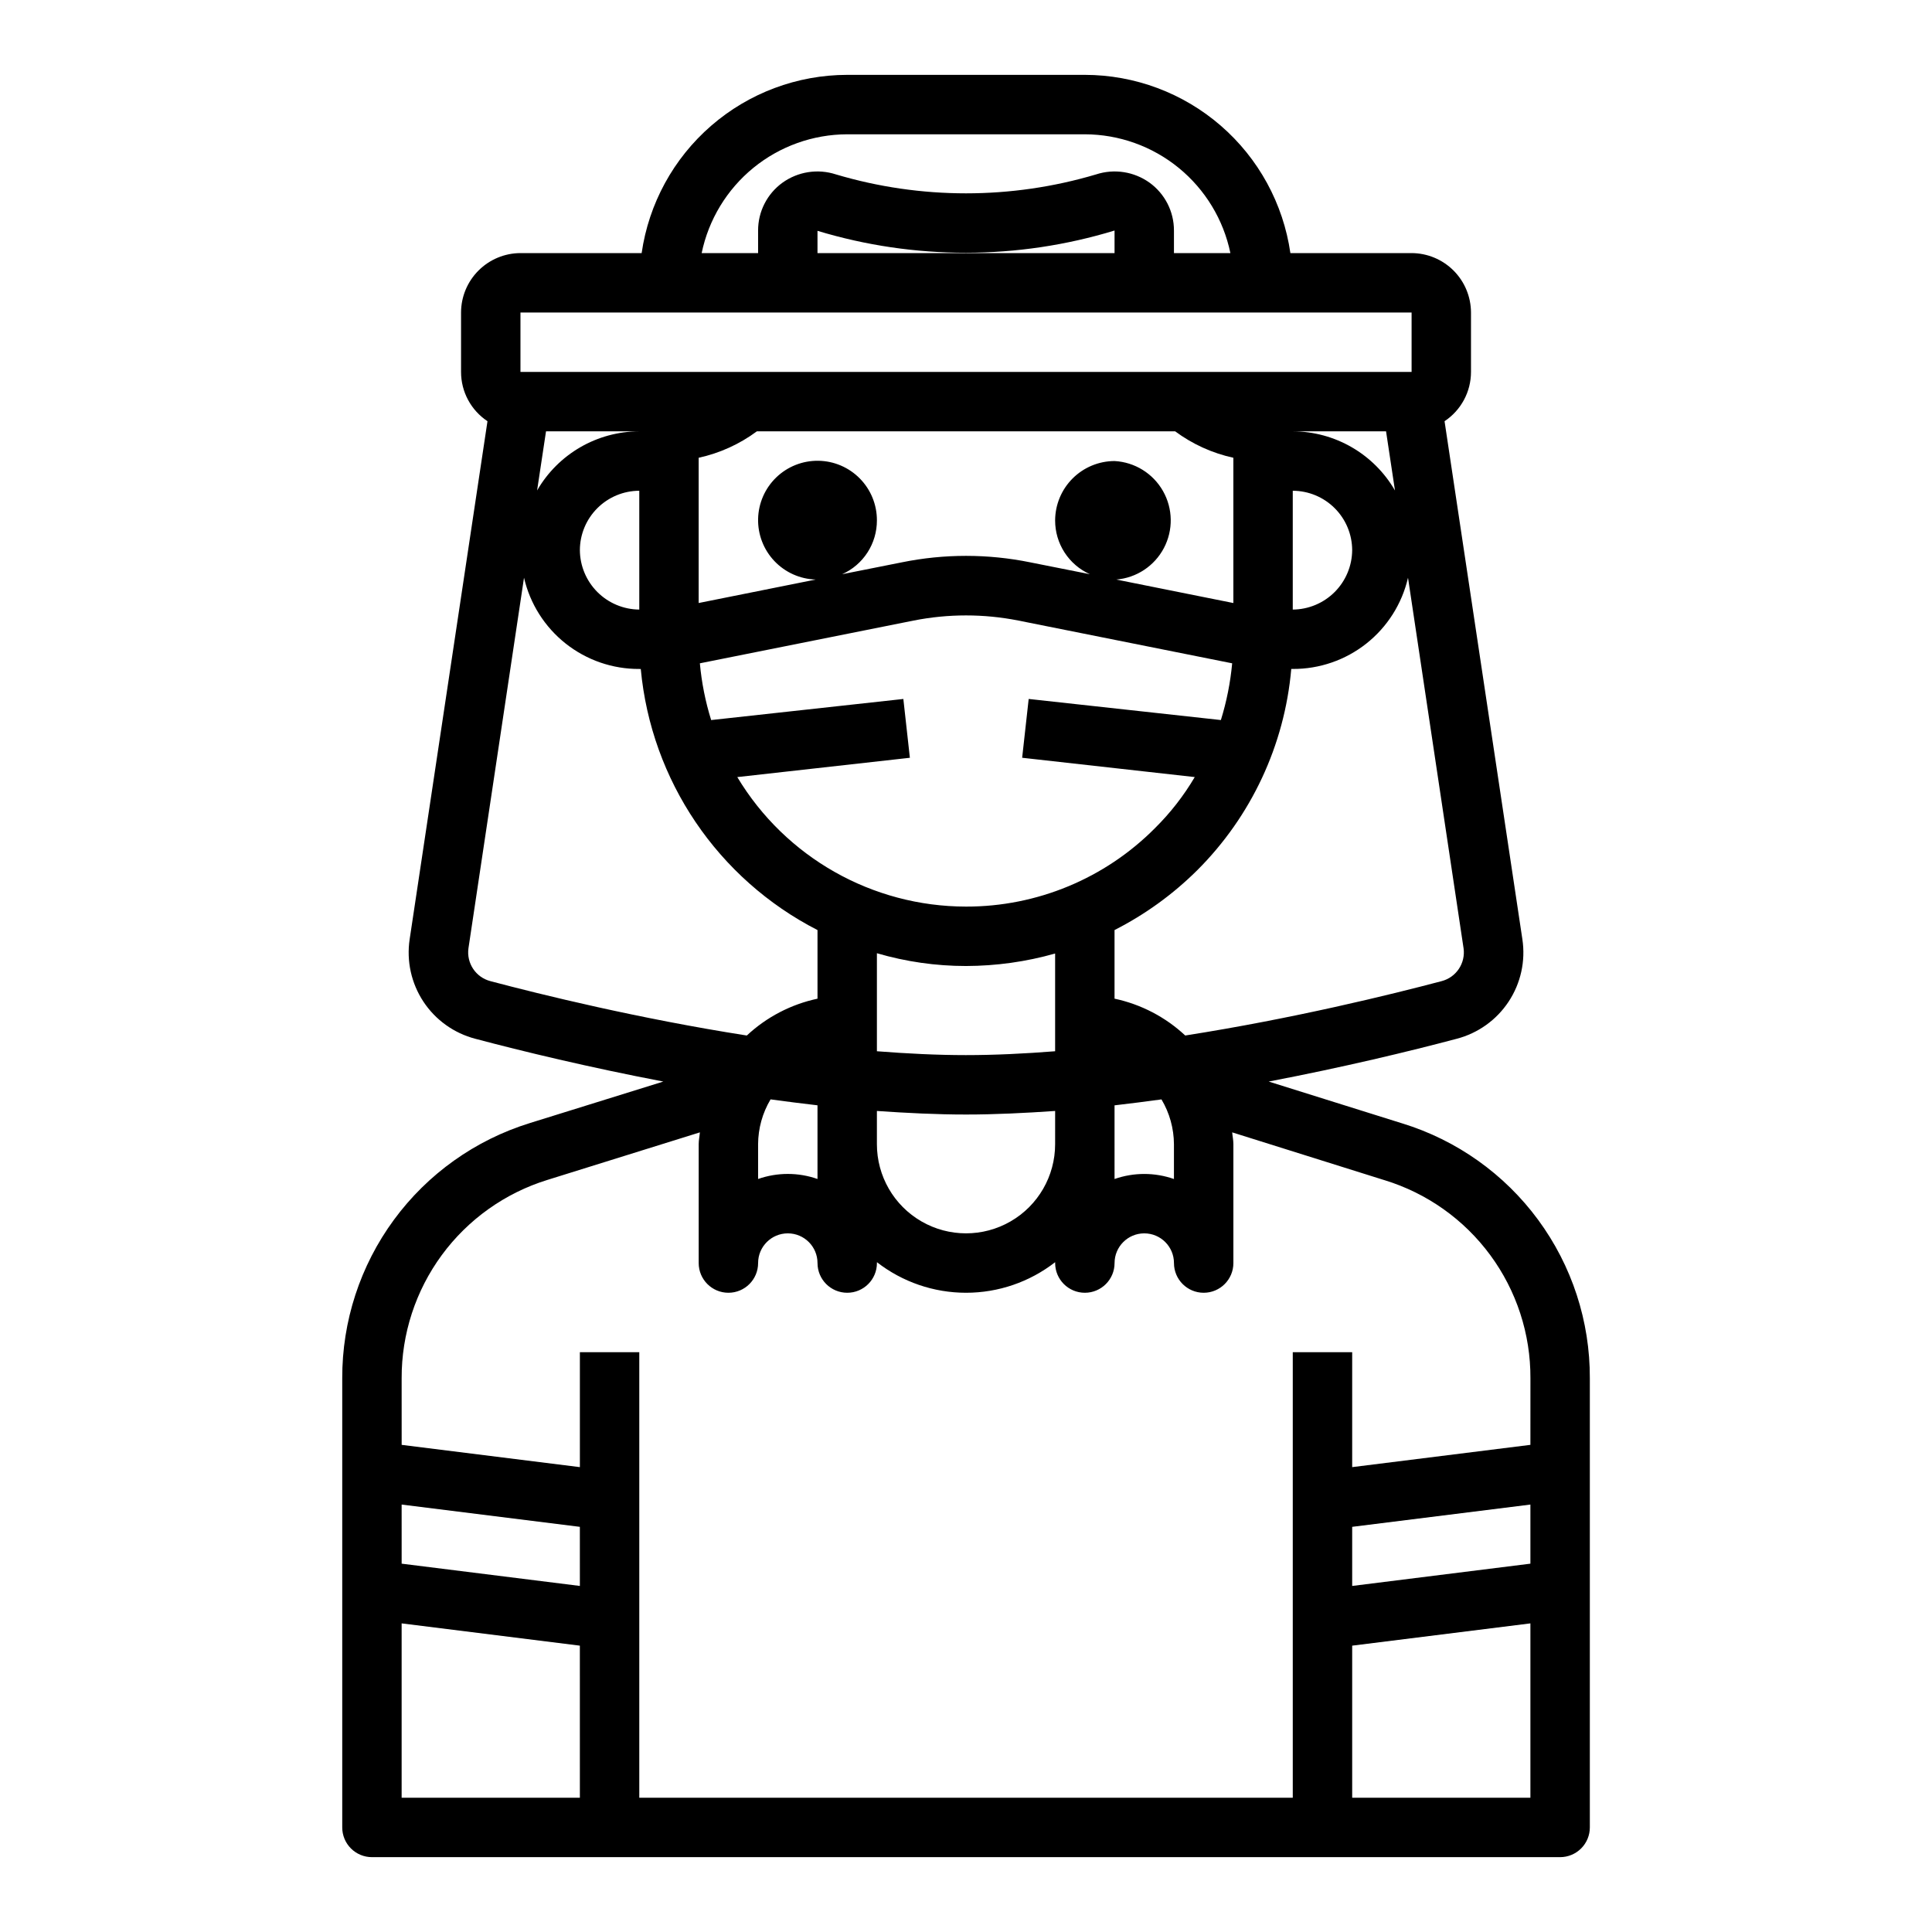 <?xml version="1.0" encoding="UTF-8"?>
<!-- Uploaded to: SVG Repo, www.svgrepo.com, Generator: SVG Repo Mixer Tools -->
<svg fill="#000000" width="800px" height="800px" version="1.1" viewBox="144 144 512 512" xmlns="http://www.w3.org/2000/svg">
 <path d="m515.64 441.72-35.426-11.098c19.758-3.777 37.391-8.031 49.828-11.336h0.004c5.644-1.473 10.547-4.981 13.758-9.848 3.215-4.871 4.512-10.754 3.641-16.523l-20.625-137.29c4.379-2.906 7.012-7.812 7.008-13.066v-15.746c-0.016-4.172-1.676-8.168-4.625-11.117-2.953-2.949-6.949-4.613-11.121-4.625h-32.117c-1.891-13.105-8.438-25.09-18.441-33.762-10.004-8.672-22.793-13.457-36.031-13.473h-62.977c-13.242 0.016-26.031 4.801-36.035 13.473-10.004 8.672-16.551 20.656-18.441 33.762h-32.117c-4.172 0.012-8.168 1.676-11.117 4.625-2.953 2.949-4.613 6.945-4.625 11.117v15.746c-0.008 5.254 2.625 10.16 7.004 13.066l-20.625 137.29c-0.867 5.769 0.43 11.652 3.641 16.523 3.211 4.867 8.113 8.375 13.758 9.848 12.438 3.305 30.07 7.559 49.828 11.336l-35.426 11.02h0.004c-14.426 4.473-27.039 13.453-35.98 25.625s-13.742 26.895-13.691 41.996v119.03c0 2.086 0.828 4.09 2.305 5.566 1.477 1.473 3.477 2.305 5.566 2.305h314.88c2.09 0 4.09-0.832 5.566-2.305 1.477-1.477 2.309-3.481 2.309-5.566v-119.03c0.059-15.098-4.738-29.812-13.684-41.973-8.945-12.164-21.562-21.125-35.992-25.57zm16.215-46.445h0.004c0.566 3.973-1.941 7.738-5.824 8.738-13.383 3.543-39.281 9.918-67.938 14.406-5.242-4.894-11.719-8.27-18.734-9.762v-18.184c8.074-4.106 15.457-9.441 21.883-15.82 14.348-14.297 23.184-33.199 24.953-53.375h0.395c7.078 0.035 13.957-2.34 19.508-6.731 5.547-4.394 9.441-10.539 11.035-17.438zm-131.85 28.34c-7.637 0-15.586-0.395-23.617-1.023v-25.977c7.672 2.246 15.621 3.387 23.617 3.387 7.984-0.02 15.93-1.129 23.613-3.309v25.898c-8.027 0.633-15.98 1.023-23.613 1.023zm23.617 14.801-0.004 8.816c0 8.438-4.5 16.234-11.809 20.453-7.305 4.219-16.309 4.219-23.613 0-7.309-4.219-11.809-12.016-11.809-20.453v-8.816c7.949 0.551 15.902 0.945 23.617 0.945s15.664-0.395 23.613-0.945zm-23.617-54.16c-24.828-0.016-47.832-13.039-60.617-34.32l45.738-5.117-1.73-15.586-50.934 5.59v-0.004c-1.523-4.891-2.527-9.93-2.992-15.035l56.68-11.336c9.148-1.809 18.562-1.809 27.707 0l56.68 11.336c-0.473 5.102-1.473 10.145-2.992 15.035l-50.934-5.59-1.73 15.586 45.738 5.117v0.004c-2.918 4.949-6.465 9.5-10.547 13.539-13.246 13.332-31.273 20.816-50.066 20.781zm39.359-118.08v0.004c-4.172 0.012-8.168 1.672-11.121 4.625-2.949 2.949-4.609 6.945-4.625 11.117-0.004 3.012 0.863 5.961 2.496 8.488 1.637 2.527 3.969 4.531 6.715 5.762l-15.824-3.148h0.004c-11.223-2.285-22.789-2.285-34.008 0l-15.824 3.148c2.75-1.23 5.082-3.234 6.715-5.762 1.637-2.527 2.5-5.477 2.496-8.488 0.02-4.152-1.605-8.145-4.516-11.105-2.91-2.961-6.871-4.656-11.023-4.707-4.152-0.055-8.156 1.531-11.145 4.418-2.984 2.883-4.711 6.832-4.801 10.984-0.09 4.152 1.465 8.172 4.324 11.18 2.859 3.012 6.793 4.769 10.945 4.894l-31.02 6.219v-38.492c5.582-1.219 10.84-3.606 15.43-7.008h110.84c4.59 3.402 9.848 5.789 15.43 7.008v38.496l-31.016-6.219v-0.004c5.348-0.449 10.098-3.594 12.602-8.34 2.504-4.746 2.418-10.441-0.23-15.109-2.644-4.668-7.484-7.668-12.844-7.957zm0 170.75c4.172-0.473 8.344-1.023 12.438-1.574 2.144 3.598 3.285 7.699 3.305 11.887v9.211c-5.094-1.785-10.648-1.785-15.742 0zm62.977-147.13c-0.031 4.168-1.699 8.152-4.648 11.102-2.945 2.945-6.93 4.613-11.098 4.644v-31.488c4.172 0.012 8.172 1.676 11.121 4.625 2.949 2.949 4.613 6.945 4.625 11.117zm-15.742-31.488h24.719l2.363 15.664-0.004 0.004c-5.594-9.676-15.91-15.641-27.082-15.668zm-118.08-78.719h62.977c9.066 0.023 17.848 3.164 24.871 8.898s11.863 13.711 13.699 22.59h-14.957v-5.984c0.012-5.016-2.391-9.73-6.453-12.672-4.102-2.949-9.367-3.769-14.172-2.203-22.496 6.691-46.457 6.691-68.957 0-4.805-1.566-10.066-0.746-14.172 2.203-4.062 2.941-6.465 7.656-6.453 12.672v5.984h-14.957c1.84-8.879 6.676-16.855 13.699-22.59 7.023-5.734 15.805-8.875 24.875-8.898zm70.848 25.504v5.984h-78.723v-5.906c25.672 7.769 53.066 7.742 78.723-0.078zm-157.44 21.727h236.16v15.742l-236.16 0.004zm4.41 47.152 2.363-15.664h24.715c-11.172 0.027-21.488 5.992-27.078 15.668zm27.078 0.082v31.488c-4.168-0.031-8.152-1.699-11.098-4.644-2.945-2.949-4.617-6.934-4.644-11.102 0.012-4.172 1.672-8.168 4.625-11.117 2.949-2.949 6.945-4.613 11.117-4.625zm-39.438 129.96c-3.887-1-6.394-4.766-5.828-8.738l14.719-98.164h0.004c1.594 6.898 5.488 13.043 11.039 17.438 5.551 4.391 12.426 6.766 19.504 6.731h0.395c2.754 29.559 20.422 55.656 46.836 69.195v18.184c-7.016 1.492-13.492 4.867-18.734 9.762-28.652-4.484-54.551-10.863-67.934-14.406zm86.668 32.906v19.523c-5.094-1.785-10.645-1.785-15.742 0v-9.211c0.02-4.188 1.16-8.289 3.305-11.887 4.094 0.551 8.266 1.102 12.438 1.574zm-62.973 183.5h-47.234v-46.207l47.23 5.902zm0-56.129-47.23-5.902-0.004-15.664 47.23 5.902zm251.9 56.129h-47.23v-40.305l47.23-5.902zm0-62.031-47.23 5.902v-15.664l47.23-5.902zm0-31.488-47.23 5.902v-30.461h-15.746v118.08h-173.18v-118.08h-15.742v30.465l-47.23-5.902-0.004-17.637c-0.043-11.75 3.691-23.203 10.648-32.672 6.961-9.465 16.777-16.445 28.004-19.914l40.383-12.594c-0.078 1.023-0.316 2.047-0.316 3.148v31.488c0 4.348 3.527 7.871 7.875 7.871 4.348 0 7.871-3.523 7.871-7.871s3.523-7.871 7.871-7.871 7.871 3.523 7.871 7.871 3.527 7.871 7.875 7.871c4.348 0 7.871-3.523 7.871-7.871v-0.234c6.75 5.254 15.062 8.105 23.617 8.105s16.863-2.852 23.613-8.105v0.234c0 4.348 3.527 7.871 7.875 7.871 4.348 0 7.871-3.523 7.871-7.871s3.523-7.871 7.871-7.871c4.348 0 7.871 3.523 7.871 7.871s3.527 7.871 7.875 7.871c4.348 0 7.871-3.523 7.871-7.871v-31.488c0-1.102-0.234-2.125-0.316-3.148l40.383 12.676v-0.004c11.23 3.441 21.051 10.402 28.012 19.859 6.965 9.457 10.695 20.906 10.641 32.648z"/>
</svg>